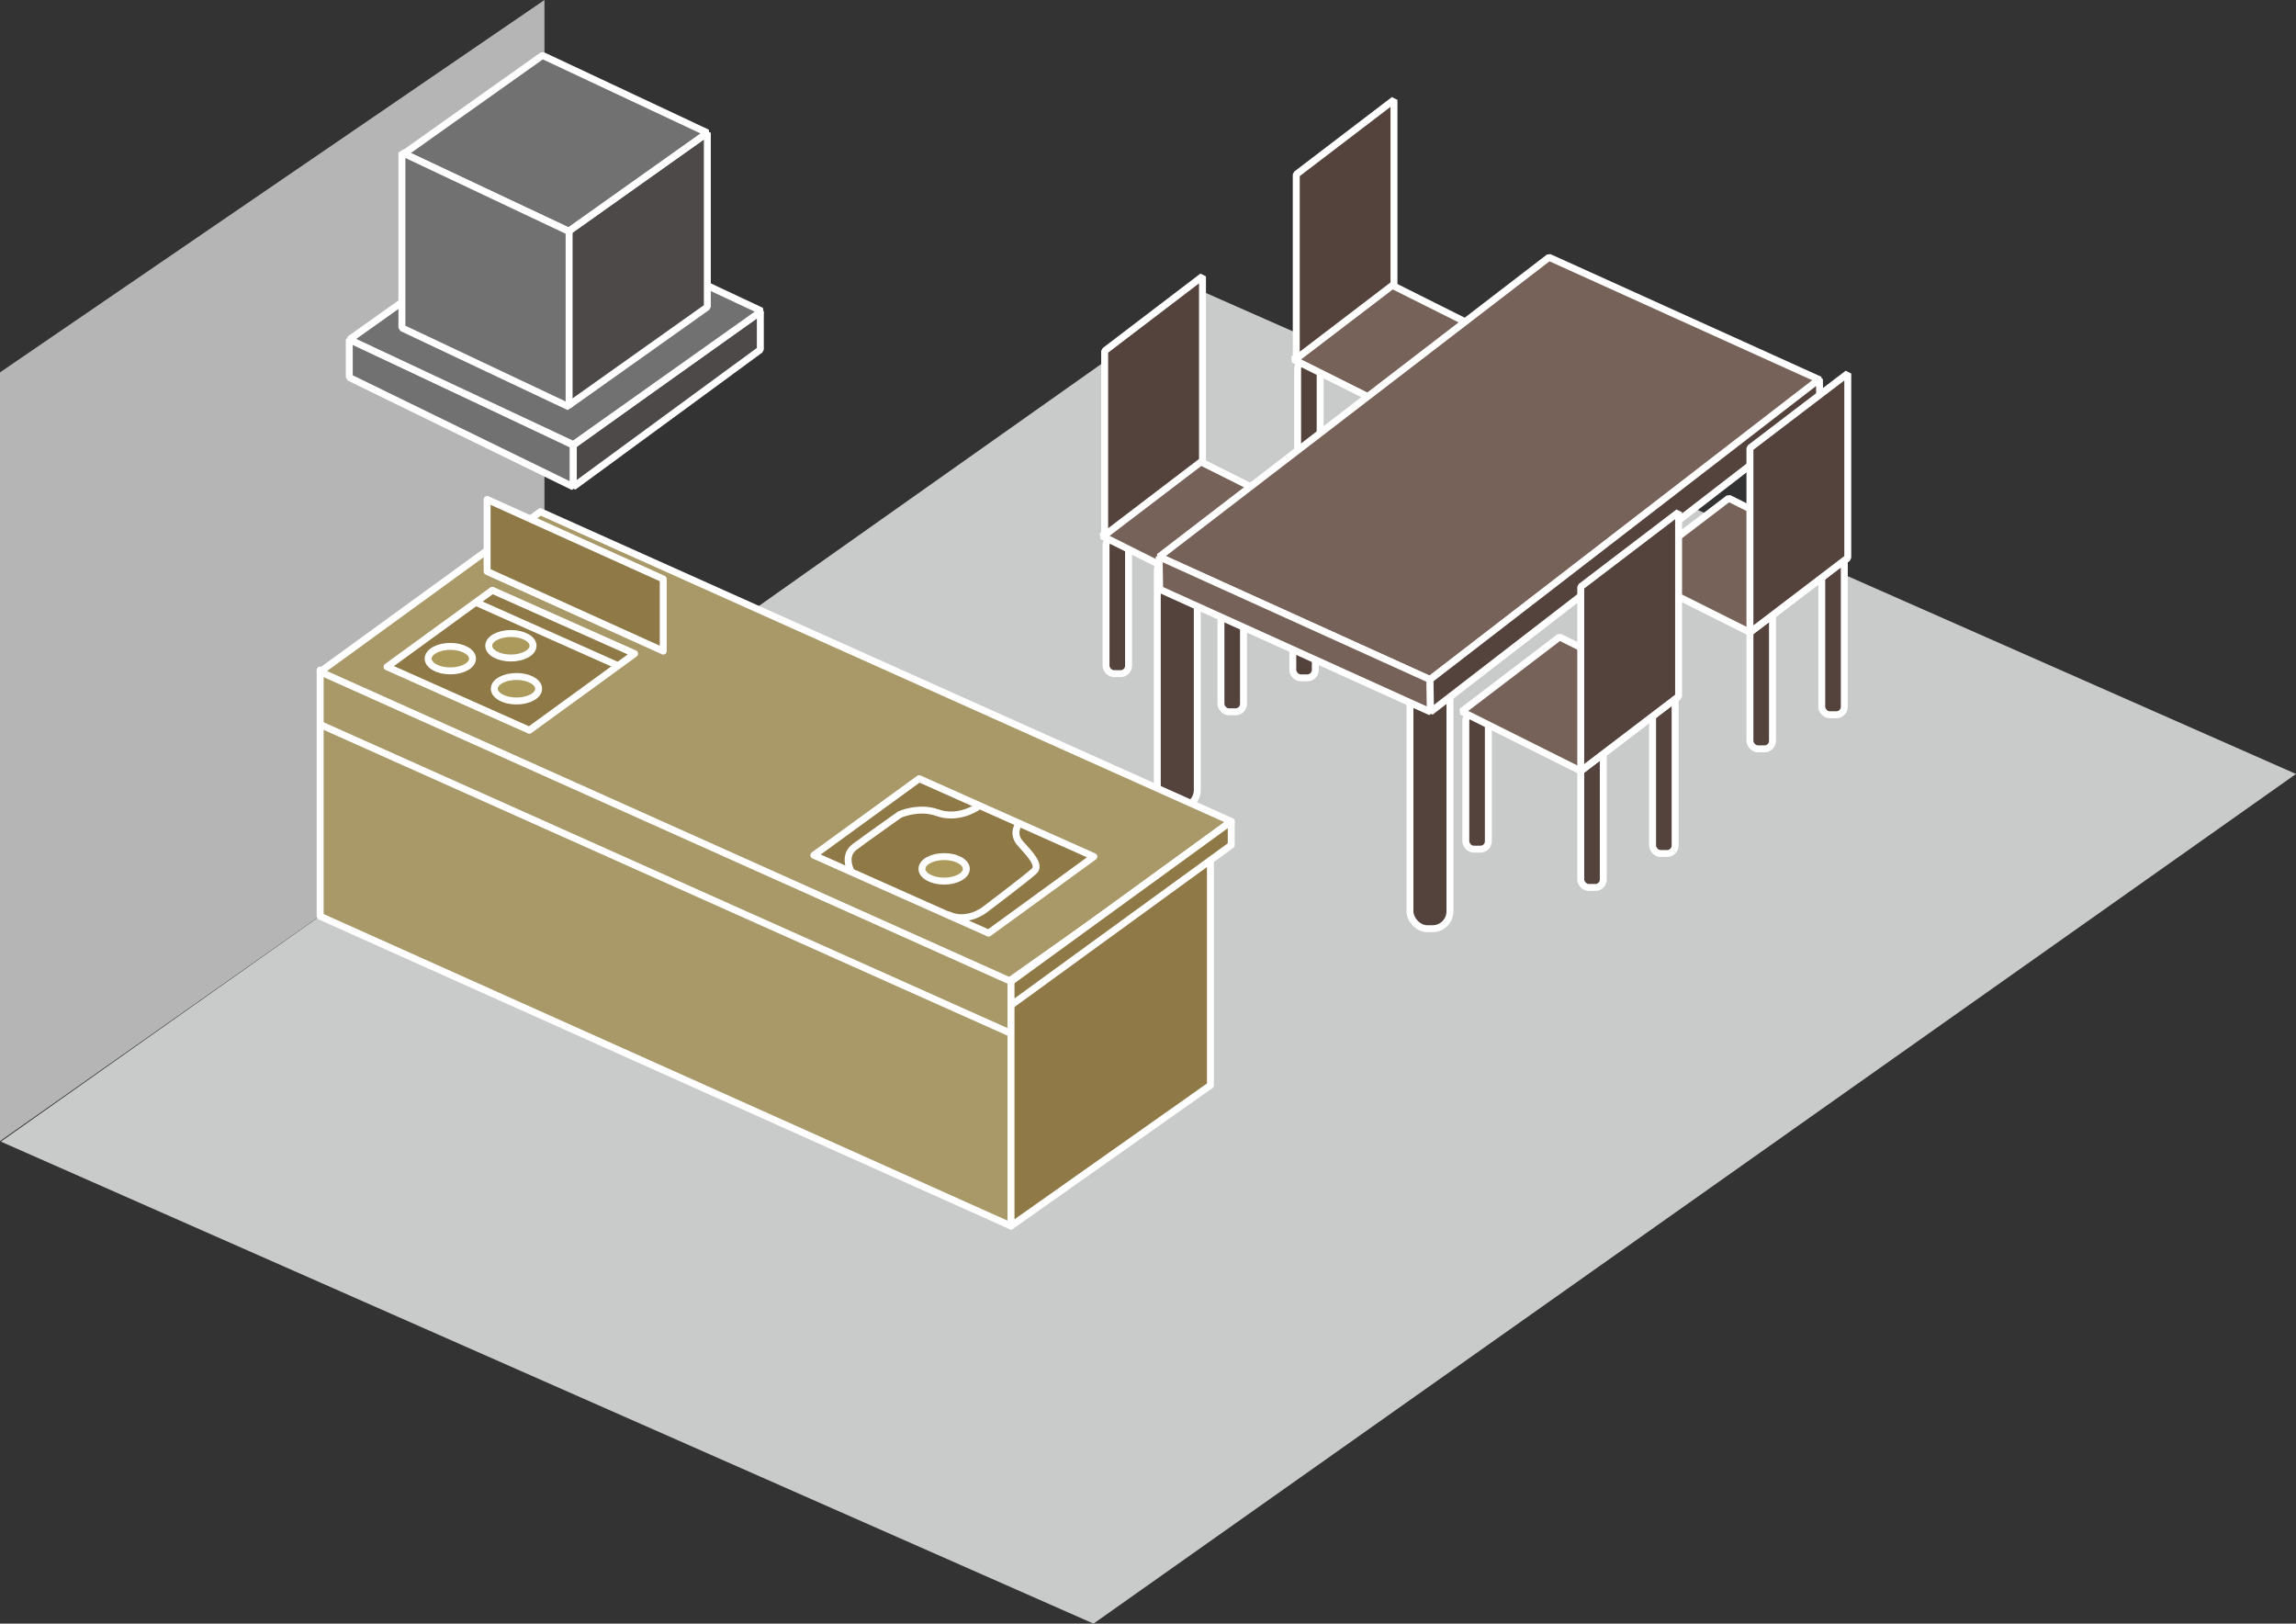 <?xml version="1.0" encoding="UTF-8"?>
<svg xmlns="http://www.w3.org/2000/svg" viewBox="0 0 185.38 131.07">
  <rect x="0" y="0" width="185.38" height="131.07" fill="#333333" stroke="none"/>
  <defs>
    <style>
      .cls-1 {
        fill: #766259;
      }

      .cls-1, .cls-2, .cls-3, .cls-4, .cls-5, .cls-6, .cls-7, .cls-8, .cls-9 {
        stroke: #fff;
        stroke-width: .56px;
      }

      .cls-1, .cls-2, .cls-4, .cls-6, .cls-7, .cls-8 {
        stroke-linejoin: bevel;
      }

      .cls-2 {
        fill: #4c4948;
      }

      .cls-10 {
        isolation: isolate;
      }

      .cls-3 {
        fill: #a99969;
      }

      .cls-3, .cls-5, .cls-9 {
        stroke-linejoin: round;
      }

      .cls-4, .cls-11 {
        fill: #231815;
      }

      .cls-5 {
        fill: #8f7946;
      }

      .cls-6 {
        fill: #727171;
      }

      .cls-11, .cls-12, .cls-13, .cls-14 {
        stroke-width: 0px;
      }

      .cls-7, .cls-12 {
        fill: #54433c;
      }

      .cls-13 {
        fill: #b5b5b6;
      }

      .cls-13, .cls-14 {
        mix-blend-mode: multiply;
      }

      .cls-14 {
        fill: #c9caca;
      }

      .cls-8 {
        fill: none;
      }

      .cls-9 {
        fill: #ab9a5c;
      }
    </style>
  </defs>
  <g class="cls-10">
    <g id="Layer_2" data-name="Layer 2">
      <g id="_レイヤー_2" data-name="レイヤー 2">
        <g>
          <g>
            <polygon class="cls-14" points="88.29 131.07 .07 92.16 97.16 23.56 185.38 62.48 88.29 131.07"/>
            <polyline class="cls-13" points="43.96 0 0 30.06 0 92.12 43.96 61.19"/>
            <g>
              <g>
                <rect class="cls-12" x="93.44" y="44.72" width="3.23" height="20.46" rx="1.4" ry="1.4"/>
                <rect class="cls-8" x="93.44" y="44.72" width="3.23" height="20.46" rx="1.4" ry="1.4"/>
              </g>
              <g>
                <g>
                  <rect class="cls-12" x="98.58" y="43.52" width="1.82" height="13.94" rx=".64" ry=".64"/>
                  <rect class="cls-8" x="98.58" y="43.52" width="1.82" height="13.94" rx=".64" ry=".64"/>
                </g>
                <g>
                  <rect class="cls-12" x="89.3" y="43.38" width="1.82" height="11" rx=".64" ry=".64"/>
                  <rect class="cls-8" x="89.3" y="43.38" width="1.82" height="11" rx=".64" ry=".64"/>
                </g>
                <g>
                  <rect class="cls-12" x="104.38" y="42.12" width="1.82" height="12.6" rx=".64" ry=".64"/>
                  <rect class="cls-8" x="104.38" y="42.12" width="1.82" height="12.6" rx=".64" ry=".64"/>
                </g>
                <polygon class="cls-1" points="106.48 42.05 98.58 48.07 88.97 43.26 96.87 37.24 106.48 42.05"/>
                <polygon class="cls-7" points="97.09 37.19 89.19 43.21 89.19 28.33 97.09 22.31 97.09 37.19"/>
              </g>
              <g>
                <g>
                  <rect class="cls-11" x="114.04" y="29.28" width="1.82" height="13.94" rx=".64" ry=".64"/>
                  <rect class="cls-8" x="114.04" y="29.28" width="1.82" height="13.94" rx=".64" ry=".64"/>
                </g>
                <g>
                  <rect class="cls-12" x="104.77" y="29.13" width="1.82" height="11" rx=".64" ry=".64"/>
                  <rect class="cls-8" x="104.77" y="29.13" width="1.82" height="11" rx=".64" ry=".64"/>
                </g>
                <g>
                  <rect class="cls-11" x="119.84" y="27.87" width="1.82" height="12.6" rx=".64" ry=".64"/>
                  <rect class="cls-8" x="119.84" y="27.87" width="1.82" height="12.6" rx=".64" ry=".64"/>
                </g>
                <polygon class="cls-1" points="121.94 27.8 114.04 33.82 104.43 29.01 112.33 22.99 121.94 27.8"/>
                <polygon class="cls-7" points="112.55 22.94 104.66 28.96 104.66 14.08 112.55 8.06 112.55 22.94"/>
              </g>
              <g>
                <rect class="cls-12" x="113.84" y="54.51" width="3.23" height="20.46" rx="1.4" ry="1.4"/>
                <rect class="cls-8" x="113.84" y="54.51" width="3.23" height="20.46" rx="1.4" ry="1.4"/>
              </g>
              <g>
                <polygon class="cls-1" points="115.46 54.86 93.59 44.95 125.07 20.77 146.94 30.67 115.46 54.86"/>
                <polygon class="cls-1" points="115.46 54.86 93.59 44.95 93.63 47.57 115.5 57.47 115.46 54.86"/>
                <polygon class="cls-7" points="115.46 54.86 146.9 30.6 146.94 33.21 115.5 57.47 115.46 54.86"/>
              </g>
              <g>
                <g>
                  <rect class="cls-12" x="141.29" y="40.73" width="1.82" height="19.72" rx=".64" ry=".64"/>
                  <rect class="cls-8" x="141.29" y="40.73" width="1.82" height="19.72" rx=".64" ry=".64"/>
                </g>
                <g>
                  <rect class="cls-11" x="132.01" y="46.36" width="1.82" height="11" rx=".64" ry=".64"/>
                  <rect class="cls-8" x="132.01" y="46.36" width="1.82" height="11" rx=".64" ry=".64"/>
                </g>
                <g>
                  <rect class="cls-12" x="147.09" y="37.98" width="1.82" height="19.72" rx=".64" ry=".64"/>
                  <rect class="cls-8" x="147.09" y="37.98" width="1.82" height="19.72" rx=".64" ry=".64"/>
                </g>
                <polygon class="cls-1" points="149.19 45.03 141.29 51.05 131.68 46.24 139.58 40.22 149.19 45.03"/>
                <polygon class="cls-7" points="149.19 45.03 141.29 51.05 141.29 36.17 149.19 30.15 149.19 45.03"/>
              </g>
              <g>
                <g>
                  <rect class="cls-12" x="127.63" y="51.92" width="1.82" height="19.72" rx=".64" ry=".64"/>
                  <rect class="cls-8" x="127.63" y="51.92" width="1.82" height="19.72" rx=".64" ry=".64"/>
                </g>
                <g>
                  <rect class="cls-12" x="118.35" y="57.55" width="1.82" height="11" rx=".64" ry=".64"/>
                  <rect class="cls-8" x="118.35" y="57.55" width="1.82" height="11" rx=".64" ry=".64"/>
                </g>
                <g>
                  <rect class="cls-12" x="133.43" y="49.18" width="1.82" height="19.72" rx=".64" ry=".64"/>
                  <rect class="cls-8" x="133.43" y="49.18" width="1.82" height="19.72" rx=".64" ry=".64"/>
                </g>
                <polygon class="cls-1" points="135.53 56.22 127.63 62.24 118.02 57.44 125.92 51.42 135.53 56.22"/>
                <polygon class="cls-7" points="135.53 56.22 127.63 62.24 127.63 47.37 135.53 41.35 135.53 56.22"/>
              </g>
            </g>
            <polygon class="cls-3" points="81.63 98.97 25.85 73.97 25.85 54.09 81.63 79.09 81.63 98.97"/>
            <polygon class="cls-3" points="81.63 79.23 25.85 54.23 43.63 41.31 99.41 66.31 81.63 79.23"/>
            <polygon class="cls-5" points="42.74 58.95 31.25 53.83 39.75 47.65 51.24 52.77 42.74 58.95"/>
            <polygon class="cls-5" points="81.63 98.97 97.73 87.61 97.73 67.73 81.63 79.09 81.63 98.97"/>
            <ellipse class="cls-9" cx="41.25" cy="52.13" rx="1.79" ry=".99"/>
            <ellipse class="cls-9" cx="41.7" cy="55.6" rx="1.79" ry=".99"/>
            <ellipse class="cls-9" cx="36.36" cy="53.17" rx="1.79" ry=".99"/>
            <line class="cls-4" x1="38.39" y1="48.61" x2="49.88" y2="53.73"/>
            <g>
              <polygon class="cls-5" points="79.82 75.33 65.71 69.04 74.21 62.86 88.32 69.15 79.82 75.33"/>
              <ellipse class="cls-9" cx="76.23" cy="70.14" rx="1.79" ry=".99"/>
              <path class="cls-8" d="M68.78,70.47s-.81-1.33.22-2.1c1.03-.77,3.64-2.61,3.64-2.61,0,0,1.51-.7,3.06-.15s2.98-.29,3.24-.48"/>
              <path class="cls-8" d="M82.25,66.53s-.59.77.15,1.58,1.62,1.73,1.1,2.21c-.63.58-4.01,3.13-4.01,3.13,0,0-1.44,1.14-2.98.37"/>
            </g>
            <line class="cls-4" x1="25.9" y1="58.51" x2="81.48" y2="83.36"/>
            <polygon class="cls-5" points="81.63 79.23 81.63 81.15 99.41 68.22 99.41 66.31 81.63 79.23"/>
            <g>
              <polygon class="cls-6" points="46.29 39.3 28.2 30.47 28.2 27.38 46.29 35.94 46.29 39.3"/>
              <polygon class="cls-2" points="46.29 39.3 61.39 28.23 61.39 25.14 46.29 35.94 46.29 39.3"/>
              <polygon class="cls-6" points="28.21 27.41 43.41 16.62 61.49 25.11 46.29 35.89 28.21 27.41"/>
              <polygon class="cls-2" points="45.92 32.72 57.11 24.78 57.11 10.72 45.92 18.66 45.92 32.72"/>
              <polygon class="cls-6" points="32.61 12.41 43.8 4.47 57.11 10.72 45.92 18.66 32.61 12.41"/>
              <polygon class="cls-6" points="45.95 32.85 32.45 26.47 32.45 12.31 45.95 18.69 45.95 32.85"/>
            </g>
          </g>
          <polygon class="cls-5" points="53.55 52.56 39.33 46.13 39.33 40.32 53.55 46.74 53.55 52.56"/>
        </g>
      </g>
    </g>
  </g>
</svg>
